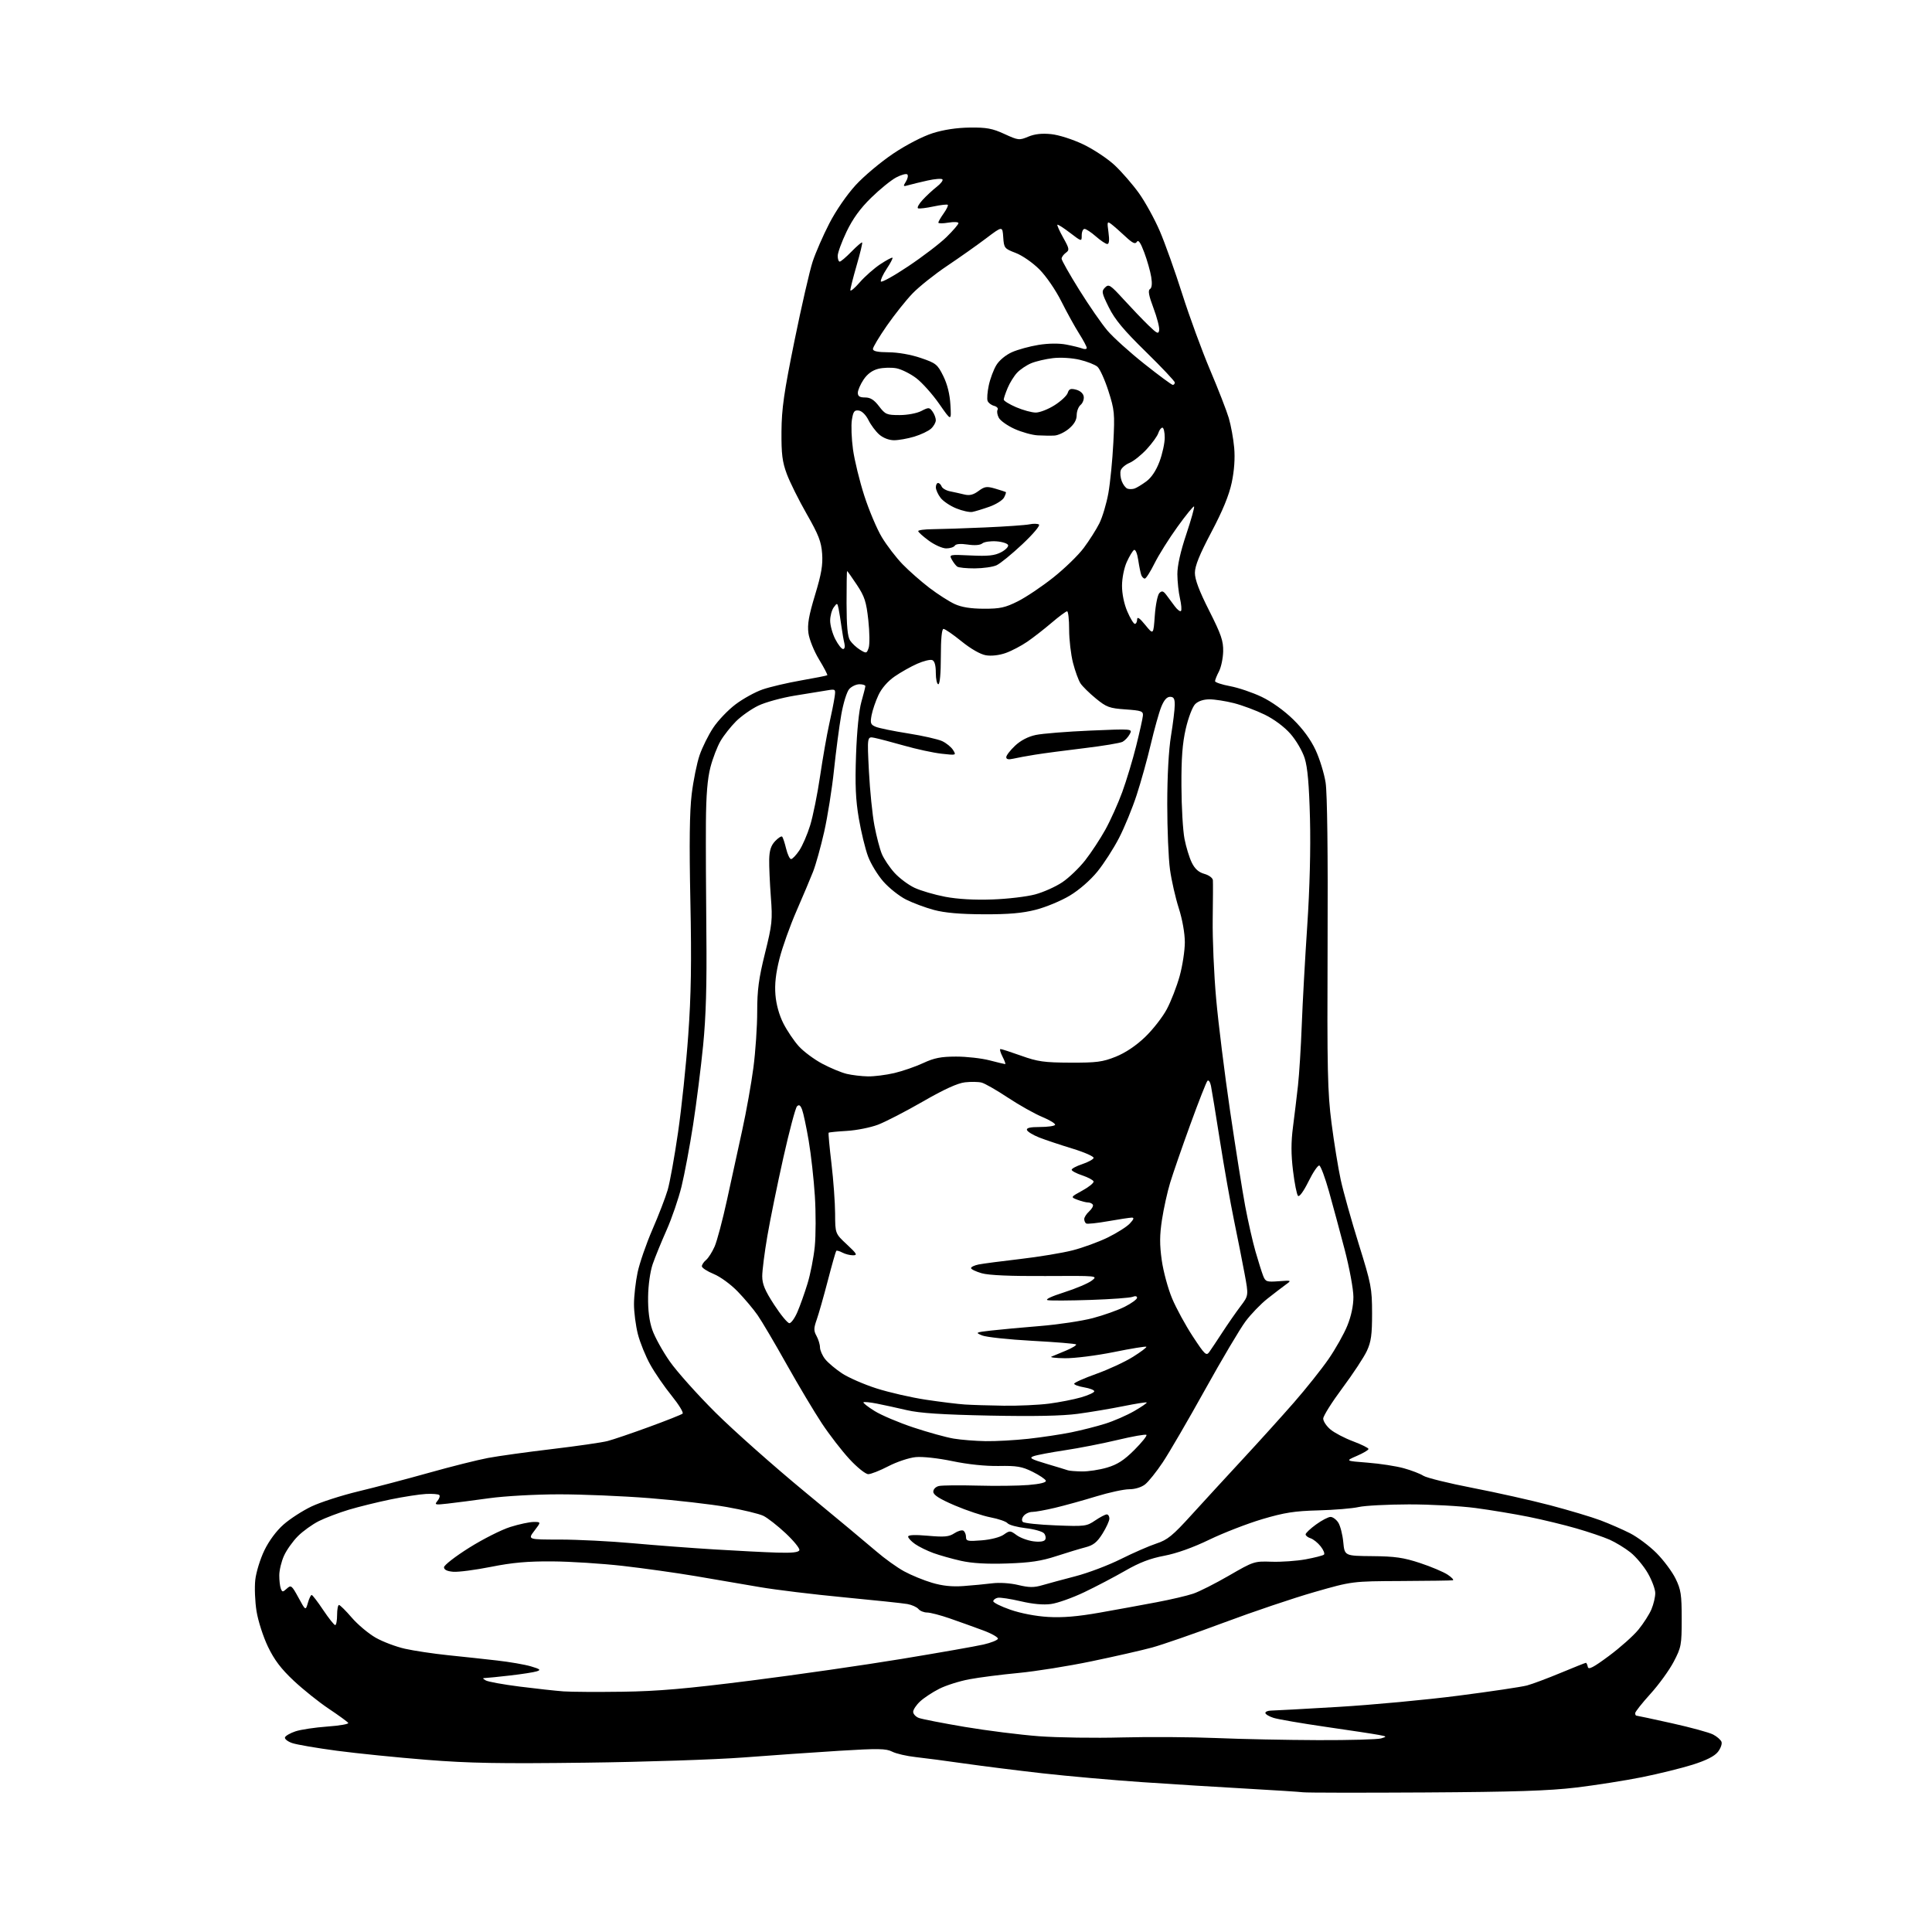 <?xml version="1.0" encoding="UTF-8" standalone="no"?>
<svg 
  version="1.1" 
  xmlns="http://www.w3.org/2000/svg" 
  xmlns:xlink="http://www.w3.org/1999/xlink" 
  xmlns:svg="http://www.w3.org/2000/svg"
  xmlns:rdf="http://www.w3.org/1999/02/22-rdf-syntax-ns#"
  xmlns:cc="http://creativecommons.org/ns#"
  xmlns:dc="http://purl.org/dc/elements/1.1/"
  viewBox="0 0 768 768"
  width="768"
  height="768"
>
<style>svg {background-color: white; }</style>"
<path stroke="none" fill="black" fill-rule="evenodd" d="M566.50,712.53C541.20,712.68 519.38,712.65 518.00,712.46C516.62,712.28 506.50,711.63 495.50,711.01C484.50,710.40 465.82,709.24 454.00,708.43C442.18,707.62 424.40,706.04 414.50,704.93C404.60,703.81 390.65,702.06 383.50,701.04C376.35,700.01 367.57,698.86 364.00,698.47C360.43,698.08 356.22,697.11 354.66,696.31C352.23,695.07 349.15,695.01 333.70,695.96C323.74,696.58 306.57,697.77 295.54,698.62C284.52,699.46 256.38,700.40 233.00,700.69C198.61,701.12 186.49,700.91 169.50,699.55C157.95,698.63 141.94,697.01 133.91,695.95C125.89,694.88 117.88,693.51 116.12,692.89C114.35,692.28 113.08,691.26 113.28,690.64C113.49,690.01 115.37,688.93 117.47,688.23C119.57,687.53 125.26,686.68 130.11,686.33C134.96,685.99 138.71,685.34 138.43,684.89C138.16,684.45 134.70,681.93 130.75,679.29C126.80,676.66 120.50,671.62 116.74,668.09C111.71,663.37 109.03,659.82 106.52,654.59C104.64,650.69 102.60,644.35 101.98,640.50C101.36,636.65 101.14,631.02 101.48,628.00C101.82,624.98 103.44,619.71 105.09,616.30C106.92,612.51 109.87,608.52 112.72,606.02C115.27,603.77 120.26,600.54 123.81,598.85C127.36,597.16 135.71,594.47 142.38,592.86C149.05,591.26 161.70,587.93 170.50,585.46C179.30,582.98 189.88,580.33 194.00,579.56C198.12,578.79 209.60,577.19 219.50,576.02C229.40,574.84 239.30,573.41 241.50,572.84C243.70,572.27 251.12,569.75 258.00,567.23C264.88,564.72 270.88,562.34 271.34,561.94C271.80,561.55 269.85,558.36 267.02,554.86C264.18,551.36 260.35,545.80 258.51,542.50C256.66,539.20 254.44,533.74 253.57,530.36C252.71,526.98 252.01,521.58 252.02,518.36C252.03,515.14 252.68,509.47 253.46,505.77C254.25,502.07 256.89,494.42 259.34,488.77C261.80,483.12 264.52,476.05 265.40,473.06C266.28,470.07 268.14,459.77 269.53,450.16C270.93,440.56 272.75,423.21 273.58,411.60C274.73,395.56 274.94,382.70 274.43,358.00C273.96,335.16 274.12,322.58 274.96,315.69C275.61,310.30 277.03,303.32 278.10,300.19C279.18,297.06 281.61,292.16 283.51,289.30C285.40,286.44 289.39,282.26 292.37,280.01C295.34,277.76 300.19,275.09 303.14,274.07C306.09,273.05 313.00,271.43 318.50,270.47C324.00,269.51 328.66,268.59 328.86,268.42C329.05,268.25 327.59,265.44 325.60,262.17C323.59,258.86 321.72,254.23 321.37,251.71C320.90,248.22 321.49,244.78 323.99,236.52C326.51,228.22 327.14,224.57 326.81,220.09C326.47,215.32 325.40,212.58 320.67,204.30C317.52,198.79 313.96,191.63 312.76,188.39C310.97,183.58 310.59,180.49 310.65,171.50C310.72,162.44 311.63,156.09 315.81,135.50C318.61,121.75 321.86,107.58 323.04,104.00C324.22,100.42 327.20,93.60 329.66,88.83C332.26,83.77 336.63,77.42 340.14,73.59C343.45,69.98 350.18,64.34 355.09,61.05C360.31,57.55 366.82,54.19 370.76,52.94C375.11,51.56 380.34,50.77 385.50,50.71C392.16,50.63 394.47,51.05 399.25,53.25C404.78,55.79 405.16,55.83 408.75,54.33C411.32,53.26 414.16,52.94 417.85,53.32C420.91,53.64 426.37,55.38 430.58,57.38C434.64,59.31 440.28,63.05 443.11,65.69C445.93,68.34 450.29,73.35 452.78,76.84C455.27,80.33 458.98,87.08 461.03,91.84C463.08,96.60 467.10,107.86 469.96,116.87C472.82,125.87 477.80,139.45 481.02,147.05C484.25,154.65 487.59,163.25 488.46,166.17C489.32,169.08 490.29,174.39 490.61,177.98C490.98,182.20 490.64,187.09 489.63,191.85C488.55,196.91 486.03,203.04 481.53,211.55C476.83,220.44 475.00,224.96 474.99,227.70C474.98,230.35 476.69,234.89 480.66,242.74C485.43,252.18 486.32,254.77 486.23,258.93C486.17,261.65 485.42,265.23 484.56,266.89C483.70,268.54 483.00,270.29 483.00,270.77C483.00,271.25 485.69,272.15 488.97,272.76C492.25,273.37 497.90,275.28 501.52,277.01C505.50,278.91 510.46,282.46 514.06,285.98C517.94,289.77 521.04,294.02 522.96,298.15C524.59,301.64 526.38,307.46 526.95,311.09C527.60,315.21 527.90,339.15 527.74,375.09C527.53,425.59 527.72,434.19 529.31,446.50C530.30,454.20 531.95,464.32 532.96,469.00C533.98,473.68 537.20,485.15 540.11,494.50C545.09,510.47 545.41,512.14 545.42,522.00C545.43,530.54 545.05,533.34 543.36,537.00C542.21,539.48 537.84,546.12 533.64,551.76C529.44,557.40 526.00,562.87 526.00,563.92C526.00,564.97 527.29,566.91 528.88,568.24C530.46,569.57 534.51,571.69 537.88,572.95C541.24,574.21 544.00,575.58 544.00,575.99C544.00,576.41 541.92,577.64 539.38,578.74C534.76,580.74 534.76,580.74 543.63,581.43C548.51,581.81 554.98,582.80 558.00,583.64C561.02,584.47 564.54,585.82 565.81,586.64C567.08,587.45 575.89,589.63 585.40,591.47C594.91,593.31 608.79,596.42 616.26,598.38C623.72,600.35 632.69,603.03 636.20,604.35C639.70,605.67 644.99,607.98 647.95,609.48C650.91,610.98 655.64,614.52 658.47,617.35C661.29,620.18 664.70,624.75 666.05,627.50C668.20,631.89 668.50,633.85 668.50,643.50C668.50,653.91 668.33,654.83 665.33,660.56C663.59,663.89 659.43,669.64 656.08,673.33C652.74,677.02 650.00,680.48 650.00,681.02C650.00,681.56 650.23,682.00 650.51,682.00C650.79,682.00 657.13,683.36 664.60,685.02C672.07,686.68 679.44,688.69 680.97,689.49C682.50,690.28 684.01,691.59 684.32,692.40C684.63,693.21 683.99,695.01 682.89,696.41C681.54,698.12 678.29,699.77 672.86,701.49C668.43,702.88 659.34,705.12 652.66,706.47C645.97,707.81 634.20,709.66 626.50,710.58C615.72,711.87 601.92,712.32 566.50,712.53zM524.00,691.73C536.38,691.77 547.62,691.46 549.00,691.05C551.39,690.33 551.35,690.27 548.00,689.64C546.08,689.27 536.62,687.84 527.00,686.45C517.38,685.06 508.04,683.45 506.25,682.88C504.46,682.31 503.00,681.43 503.00,680.92C503.00,680.42 504.01,680.00 505.25,679.99C506.49,679.98 518.52,679.32 532.00,678.52C545.48,677.72 566.99,675.71 579.82,674.05C592.65,672.40 604.88,670.57 607.00,670.00C609.13,669.43 615.17,667.17 620.43,664.98C625.69,662.79 630.18,661.00 630.42,661.00C630.66,661.00 631.00,661.73 631.18,662.62C631.42,663.87 633.37,662.86 639.57,658.26C644.01,654.97 649.29,650.27 651.30,647.81C653.31,645.35 655.64,641.71 656.48,639.71C657.32,637.70 658.00,634.81 657.99,633.28C657.99,631.75 656.66,628.19 655.04,625.37C653.42,622.55 650.31,618.83 648.13,617.10C645.95,615.37 642.21,613.10 639.83,612.04C637.45,610.99 631.53,608.98 626.68,607.58C621.83,606.17 613.28,604.10 607.68,602.97C602.08,601.84 592.58,600.26 586.56,599.46C580.55,598.66 568.62,598.01 560.06,598.02C551.50,598.04 542.51,598.51 540.08,599.07C537.65,599.63 530.45,600.23 524.08,600.40C514.58,600.65 510.57,601.28 501.75,603.89C495.84,605.65 486.39,609.31 480.75,612.03C474.23,615.19 467.70,617.51 462.81,618.44C457.27,619.48 452.92,621.14 447.31,624.38C443.01,626.85 435.68,630.70 431.00,632.93C426.32,635.16 420.39,637.27 417.80,637.62C414.75,638.04 410.52,637.65 405.73,636.52C401.67,635.57 397.58,634.95 396.62,635.14C395.67,635.34 394.87,635.95 394.84,636.50C394.80,637.05 397.86,638.58 401.64,639.89C405.74,641.32 411.77,642.48 416.64,642.76C422.40,643.10 428.38,642.60 437.14,641.05C443.94,639.85 454.11,637.99 459.74,636.92C465.37,635.86 471.94,634.32 474.34,633.50C476.75,632.69 483.16,629.44 488.60,626.29C498.33,620.66 498.62,620.57 505.50,620.81C509.35,620.94 515.42,620.51 519.00,619.86C522.58,619.20 525.85,618.36 526.28,618.00C526.71,617.64 526.13,616.17 525.00,614.73C523.87,613.29 522.06,611.84 520.97,611.49C519.89,611.15 519.00,610.45 519.00,609.94C519.00,609.43 520.87,607.66 523.15,606.01C525.43,604.35 528.02,603.00 528.91,603.00C529.79,603.00 531.18,604.01 531.98,605.25C532.78,606.49 533.68,609.97 533.97,613.00C534.50,618.49 534.50,618.49 545.50,618.59C554.53,618.67 557.93,619.16 564.50,621.33C568.90,622.78 573.85,624.88 575.50,625.98C577.15,627.08 578.05,628.08 577.50,628.19C576.95,628.30 567.73,628.43 557.00,628.48C537.50,628.57 537.50,628.57 522.50,632.87C514.25,635.23 498.03,640.70 486.46,645.03C474.89,649.35 462.06,653.80 457.96,654.92C453.86,656.03 443.01,658.50 433.86,660.40C424.70,662.31 411.65,664.39 404.86,665.03C398.06,665.67 389.28,666.79 385.35,667.53C381.42,668.26 376.02,669.97 373.35,671.33C370.68,672.68 367.26,674.94 365.75,676.35C364.24,677.75 363.00,679.61 363.00,680.48C363.00,681.34 364.01,682.44 365.25,682.91C366.49,683.38 374.71,684.98 383.50,686.47C392.30,687.95 405.57,689.62 413.00,690.18C420.43,690.73 435.27,690.95 446.00,690.66C456.73,690.38 473.60,690.49 483.50,690.90C493.40,691.32 511.62,691.69 524.00,691.73zM247.50,672.49C261.52,672.29 272.78,671.32 298.44,668.07C316.55,665.78 343.55,661.90 358.44,659.44C373.32,656.99 387.94,654.42 390.92,653.73C393.90,653.05 396.49,652.02 396.68,651.45C396.87,650.88 394.21,649.36 390.77,648.09C387.32,646.81 381.42,644.69 377.65,643.38C373.89,642.07 369.78,641.00 368.53,641.00C367.27,641.00 365.72,640.37 365.09,639.60C364.45,638.84 362.48,637.95 360.71,637.63C358.95,637.31 347.60,636.11 335.50,634.96C323.40,633.81 308.32,631.98 302.00,630.89C295.68,629.80 284.20,627.84 276.50,626.53C268.80,625.23 255.75,623.40 247.50,622.46C239.25,621.53 226.65,620.72 219.50,620.68C209.74,620.61 203.68,621.15 195.16,622.85C188.92,624.09 182.17,624.97 180.16,624.80C177.72,624.60 176.50,624.00 176.50,623.01C176.50,622.19 181.00,618.70 186.50,615.25C192.00,611.80 199.36,608.08 202.86,606.99C206.35,605.89 210.54,605.00 212.16,605.00C215.10,605.00 215.10,605.00 212.43,608.50C209.76,612.00 209.76,612.00 222.63,612.00C229.71,612.01 242.70,612.66 251.50,613.46C260.30,614.26 274.93,615.37 284.00,615.92C293.07,616.48 304.29,617.05 308.93,617.19C314.90,617.37 317.47,617.09 317.76,616.22C317.99,615.54 315.54,612.53 312.34,609.52C309.13,606.51 305.12,603.38 303.44,602.56C301.75,601.75 295.23,600.18 288.94,599.07C282.65,597.96 268.79,596.37 258.14,595.53C247.50,594.69 231.30,594.01 222.14,594.02C212.85,594.03 200.64,594.71 194.50,595.56C188.45,596.40 181.03,597.36 178.00,597.70C172.92,598.28 172.61,598.20 173.89,596.64C174.66,595.71 174.99,594.65 174.62,594.29C174.26,593.93 171.88,593.74 169.33,593.87C166.78,594.00 160.46,594.98 155.29,596.04C150.11,597.11 142.64,598.95 138.69,600.13C134.73,601.32 129.38,603.35 126.78,604.64C124.19,605.94 120.42,608.64 118.42,610.65C116.41,612.66 113.93,616.14 112.91,618.40C111.88,620.65 111.03,624.15 111.02,626.17C111.01,628.19 111.28,630.57 111.62,631.46C112.20,632.96 112.39,632.96 114.03,631.48C115.69,629.97 115.98,630.20 118.64,635.08C121.48,640.30 121.48,640.30 122.39,637.15C122.88,635.42 123.56,634.01 123.89,634.03C124.23,634.04 126.30,636.74 128.49,640.03C130.69,643.31 132.83,646.00 133.24,646.00C133.66,646.00 134.00,644.20 134.00,642.00C134.00,639.80 134.34,638.00 134.75,638.00C135.16,638.00 137.45,640.26 139.82,643.02C142.20,645.79 146.48,649.37 149.32,651.00C152.16,652.62 157.42,654.61 161.00,655.41C164.57,656.21 172.22,657.36 178.00,657.96C183.78,658.55 192.57,659.50 197.55,660.07C202.53,660.63 208.60,661.68 211.04,662.40C214.75,663.50 215.13,663.82 213.35,664.39C212.19,664.76 207.47,665.49 202.87,666.02C198.26,666.55 193.82,667.00 193.00,667.02C191.74,667.05 191.76,667.21 193.11,668.00C194.00,668.52 200.07,669.62 206.61,670.45C213.15,671.28 220.97,672.13 224.00,672.35C227.03,672.57 237.60,672.63 247.50,672.49zM383.00,630.48C386.57,630.22 391.72,629.73 394.43,629.39C397.30,629.03 401.64,629.31 404.78,630.07C409.09,631.10 411.03,631.12 414.34,630.14C416.63,629.47 422.57,627.87 427.55,626.57C432.53,625.28 440.63,622.21 445.55,619.75C450.47,617.29 456.83,614.52 459.68,613.58C464.10,612.13 466.14,610.47 473.65,602.19C478.49,596.86 487.67,586.88 494.04,580.00C500.42,573.12 509.55,563.02 514.33,557.55C519.11,552.08 525.31,544.30 528.10,540.27C530.89,536.23 534.26,530.25 535.58,526.98C537.12,523.20 538.00,519.05 538.00,515.56C538.00,512.54 536.45,504.13 534.54,496.79C532.63,489.48 529.81,479.04 528.28,473.58C526.74,468.12 525.02,463.51 524.46,463.32C523.90,463.13 521.96,465.97 520.16,469.63C518.24,473.51 516.51,475.91 515.99,475.39C515.50,474.90 514.60,470.42 514.00,465.42C513.20,458.84 513.19,454.03 513.99,447.92C514.59,443.29 515.48,435.90 515.97,431.50C516.46,427.10 517.14,416.30 517.47,407.50C517.80,398.70 518.78,380.93 519.65,368.00C520.64,353.22 521.04,337.45 520.74,325.50C520.39,311.88 519.79,305.05 518.63,301.40C517.73,298.55 515.22,294.26 512.95,291.68C510.50,288.90 506.44,285.88 502.70,284.06C499.29,282.40 493.82,280.36 490.54,279.52C487.26,278.68 482.87,278.00 480.79,278.00C478.39,278.00 476.30,278.70 475.09,279.91C474.03,280.97 472.37,285.31 471.37,289.66C470.03,295.46 469.58,301.40 469.64,312.50C469.67,320.75 470.22,330.16 470.85,333.42C471.48,336.67 472.78,340.94 473.75,342.90C474.98,345.40 476.47,346.74 478.75,347.38C480.57,347.89 482.06,348.99 482.14,349.89C482.21,350.78 482.18,357.80 482.07,365.50C481.96,373.20 482.57,387.39 483.44,397.04C484.30,406.68 486.79,426.72 488.97,441.58C491.16,456.43 493.87,473.52 495.00,479.54C496.14,485.57 497.97,493.65 499.08,497.50C500.19,501.35 501.55,505.67 502.10,507.10C503.04,509.51 503.49,509.67 508.31,509.31C513.50,508.93 513.50,508.93 511.04,510.71C509.68,511.70 506.44,514.18 503.83,516.24C501.21,518.30 497.30,522.35 495.14,525.24C492.97,528.13 485.70,540.40 478.98,552.50C472.26,564.60 464.71,577.57 462.20,581.32C459.70,585.07 456.54,589.01 455.19,590.07C453.72,591.22 451.17,592.00 448.88,592.00C446.76,592.00 440.86,593.28 435.76,594.84C430.67,596.40 423.35,598.43 419.50,599.35C415.65,600.27 411.54,601.01 410.37,601.01C409.20,601.00 407.67,601.69 406.96,602.54C406.20,603.46 406.05,604.45 406.59,604.98C407.09,605.48 412.96,606.10 419.64,606.36C431.22,606.82 431.94,606.73 435.33,604.42C437.29,603.09 439.37,602.00 439.95,602.00C440.53,602.00 441.00,602.74 441.00,603.65C441.00,604.55 439.76,607.26 438.25,609.67C436.10,613.08 434.62,614.27 431.50,615.07C429.30,615.64 424.04,617.24 419.82,618.61C413.89,620.55 409.44,621.21 400.32,621.51C392.29,621.78 386.42,621.44 382.00,620.45C378.43,619.65 373.48,618.25 371.00,617.35C368.52,616.44 365.26,614.84 363.75,613.78C362.24,612.73 361.00,611.40 361.00,610.83C361.00,610.14 363.66,610.03 368.89,610.49C375.42,611.07 377.23,610.90 379.35,609.51C380.76,608.58 382.38,608.12 382.96,608.47C383.53,608.83 384.00,609.95 384.00,610.96C384.00,612.62 384.66,612.76 390.25,612.31C393.88,612.02 397.55,611.07 398.99,610.05C401.38,608.37 401.59,608.38 404.09,610.22C405.52,611.28 408.50,612.39 410.72,612.69C413.23,613.03 415.01,612.79 415.46,612.07C415.85,611.43 415.66,610.30 415.04,609.55C414.42,608.80 411.13,607.86 407.72,607.47C404.32,607.07 401.08,606.19 400.52,605.51C399.96,604.83 396.91,603.77 393.75,603.17C390.59,602.56 384.18,600.42 379.50,598.42C373.40,595.80 371.00,594.26 371.00,592.99C371.00,591.97 371.95,591.00 373.25,590.71C374.49,590.43 381.35,590.36 388.50,590.55C395.65,590.75 404.78,590.64 408.79,590.31C413.42,589.93 415.95,589.31 415.74,588.61C415.55,588.00 413.17,586.40 410.45,585.05C406.26,582.97 404.20,582.62 397.00,582.75C391.72,582.84 384.76,582.11 378.62,580.83C372.91,579.64 366.74,578.96 363.98,579.23C361.36,579.48 356.48,581.11 353.15,582.84C349.81,584.58 346.21,586.00 345.15,586.00C344.07,586.00 340.77,583.36 337.70,580.04C334.66,576.76 329.71,570.35 326.69,565.79C323.67,561.23 317.36,550.65 312.66,542.28C307.97,533.90 302.79,525.13 301.15,522.78C299.51,520.42 295.97,516.22 293.28,513.43C290.52,510.57 286.34,507.51 283.70,506.43C281.12,505.37 279.01,503.99 279.00,503.37C279.00,502.75 279.75,501.63 280.66,500.87C281.58,500.12 283.11,497.70 284.08,495.50C285.04,493.30 287.25,484.98 288.99,477.00C290.72,469.02 293.46,456.51 295.06,449.20C296.67,441.88 298.66,430.72 299.49,424.40C300.32,418.07 301.00,408.07 301.00,402.17C301.00,393.54 301.60,389.01 304.09,378.97C306.95,367.45 307.13,365.74 306.42,356.50C306.01,351.00 305.71,344.31 305.77,341.63C305.85,338.07 306.47,336.12 308.11,334.38C309.34,333.08 310.60,332.27 310.91,332.58C311.23,332.89 311.94,335.03 312.49,337.33C313.05,339.62 313.93,341.50 314.46,341.50C314.99,341.50 316.46,339.96 317.72,338.09C318.99,336.21 320.94,331.71 322.05,328.09C323.17,324.46 324.95,315.65 326.00,308.50C327.06,301.35 328.67,292.12 329.59,288.00C330.52,283.88 331.49,279.01 331.75,277.18C332.23,273.91 332.19,273.87 328.87,274.42C327.02,274.72 321.23,275.66 316.00,276.51C310.77,277.36 304.22,279.16 301.43,280.51C298.65,281.86 294.66,284.66 292.59,286.73C290.51,288.81 287.74,292.31 286.44,294.52C285.14,296.74 283.32,301.46 282.40,305.02C281.22,309.59 280.69,316.06 280.61,327.00C280.55,335.52 280.63,355.32 280.79,371.00C281.00,391.45 280.64,404.02 279.51,415.50C278.64,424.30 276.85,438.53 275.52,447.11C274.19,455.70 272.12,466.72 270.93,471.61C269.73,476.50 267.05,484.32 264.97,489.00C262.89,493.68 260.41,499.75 259.46,502.50C258.46,505.42 257.69,510.83 257.63,515.50C257.55,520.88 258.10,525.19 259.31,528.67C260.30,531.51 263.41,537.14 266.23,541.17C269.04,545.20 277.23,554.36 284.42,561.52C291.62,568.68 307.59,582.85 319.92,593.02C332.24,603.18 345.03,613.83 348.33,616.68C351.62,619.53 356.61,623.11 359.41,624.63C362.21,626.16 367.20,628.21 370.50,629.18C374.66,630.42 378.49,630.81 383.00,630.48zM430.07,584.92C432.58,584.96 437.08,584.28 440.07,583.39C444.18,582.18 446.82,580.47 450.91,576.39C453.88,573.42 456.05,570.72 455.72,570.39C455.40,570.06 450.23,570.97 444.25,572.40C438.27,573.83 428.81,575.68 423.23,576.51C417.66,577.35 412.09,578.40 410.85,578.86C408.97,579.55 409.81,580.04 416.06,581.90C420.15,583.11 423.95,584.27 424.50,584.47C425.05,584.68 427.56,584.88 430.07,584.92zM391.79,572.88C395.80,572.95 403.45,572.52 408.79,571.94C414.13,571.35 421.80,570.20 425.83,569.38C429.86,568.56 435.93,567.02 439.33,565.95C442.72,564.89 447.90,562.63 450.84,560.94C453.78,559.24 456.03,557.70 455.84,557.51C455.65,557.31 451.44,557.98 446.50,558.98C441.55,559.98 433.41,561.35 428.40,562.02C422.23,562.85 411.00,563.07 393.40,562.72C374.53,562.34 365.60,561.75 360.50,560.56C356.65,559.66 351.29,558.49 348.59,557.96C345.89,557.43 343.48,557.19 343.24,557.43C342.99,557.67 344.98,559.23 347.65,560.89C350.32,562.56 357.28,565.51 363.12,567.45C368.96,569.39 376.16,571.38 379.12,571.87C382.08,572.36 387.78,572.82 391.79,572.88zM399.00,558.79C404.77,558.87 412.88,558.50 417.00,557.97C421.12,557.43 426.86,556.31 429.75,555.47C432.64,554.63 435.00,553.55 435.00,553.06C435.00,552.57 433.20,551.87 431.00,551.50C428.80,551.13 427.00,550.48 427.00,550.05C427.00,549.62 430.96,547.86 435.80,546.13C440.64,544.40 447.19,541.36 450.35,539.38C453.52,537.40 455.92,535.59 455.69,535.36C455.46,535.12 449.64,536.07 442.76,537.47C435.88,538.86 427.16,539.96 423.37,539.92C419.59,539.88 417.18,539.58 418.00,539.27C418.82,538.95 421.48,537.85 423.89,536.82C426.31,535.79 428.05,534.72 427.76,534.43C427.48,534.14 419.60,533.49 410.27,532.99C400.93,532.48 391.99,531.52 390.40,530.86C387.61,529.71 387.74,529.63 394.00,528.91C397.57,528.50 406.35,527.69 413.50,527.11C420.65,526.53 430.04,525.12 434.38,523.98C438.71,522.84 444.44,520.80 447.13,519.44C449.81,518.08 452.00,516.48 452.00,515.88C452.00,515.23 451.29,515.08 450.25,515.51C449.29,515.91 441.75,516.47 433.50,516.74C425.25,517.02 417.60,517.06 416.50,516.84C415.28,516.59 417.80,515.38 423.00,513.72C427.68,512.23 432.62,510.13 434.00,509.06C436.49,507.12 436.48,507.12 415.50,507.24C401.65,507.32 393.05,506.94 390.25,506.14C387.91,505.47 386.00,504.55 386.00,504.09C386.00,503.63 387.36,502.98 389.02,502.65C390.68,502.31 398.11,501.34 405.52,500.48C412.94,499.62 422.32,498.07 426.37,497.03C430.42,496.00 436.70,493.70 440.32,491.94C443.94,490.17 447.91,487.66 449.13,486.36C450.69,484.70 450.93,484.01 449.92,484.02C449.14,484.03 444.91,484.67 440.53,485.44C436.15,486.22 432.21,486.63 431.78,486.36C431.35,486.10 431.00,485.30 431.00,484.60C431.00,483.89 431.89,482.51 432.98,481.52C434.06,480.54 434.71,479.34 434.42,478.87C434.12,478.39 433.26,478.00 432.51,478.00C431.75,478.00 429.87,477.52 428.33,476.94C425.53,475.87 425.53,475.87 430.29,473.25C432.91,471.82 434.90,470.19 434.71,469.63C434.53,469.08 432.49,468.00 430.19,467.23C427.88,466.46 426.00,465.46 426.00,465.00C426.00,464.54 427.88,463.54 430.19,462.77C432.49,462.00 434.53,460.90 434.73,460.32C434.92,459.74 431.12,458.06 426.29,456.58C421.46,455.11 415.51,453.12 413.07,452.16C410.63,451.19 408.46,449.87 408.23,449.20C407.95,448.36 409.50,448.00 413.36,448.00C416.40,448.00 419.11,447.62 419.40,447.17C419.68,446.71 417.42,445.30 414.37,444.03C411.32,442.77 405.15,439.30 400.66,436.33C396.17,433.35 391.46,430.66 390.19,430.34C388.92,430.02 385.95,429.97 383.58,430.24C380.67,430.57 375.26,433.03 366.85,437.88C360.02,441.81 351.99,445.95 349.03,447.08C346.06,448.21 340.50,449.32 336.67,449.55C332.84,449.77 329.57,450.10 329.40,450.27C329.23,450.44 329.73,455.96 330.52,462.54C331.30,469.12 331.95,478.07 331.97,482.43C332.00,490.36 332.00,490.36 336.64,494.68C340.63,498.40 340.97,499.00 339.07,499.00C337.86,499.00 335.96,498.51 334.85,497.92C333.74,497.32 332.65,497.02 332.43,497.23C332.22,497.45 330.70,502.77 329.07,509.06C327.43,515.35 325.45,522.33 324.66,524.56C323.45,527.99 323.43,528.99 324.58,531.06C325.32,532.40 325.95,534.45 325.96,535.62C325.98,536.78 326.90,538.87 328.00,540.27C329.09,541.66 332.11,544.21 334.69,545.92C337.28,547.63 343.46,550.33 348.44,551.92C353.43,553.51 362.23,555.53 368.00,556.40C373.77,557.27 380.75,558.13 383.50,558.31C386.25,558.49 393.23,558.71 399.00,558.79zM480.75,537.38C481.49,536.35 483.85,532.80 486.00,529.50C488.15,526.20 491.36,521.59 493.13,519.25C496.36,514.99 496.36,514.99 494.73,506.25C493.84,501.44 491.94,491.88 490.52,485.00C489.10,478.12 486.59,463.95 484.95,453.50C483.31,443.05 481.70,433.22 481.38,431.65C481.06,430.08 480.43,429.18 479.98,429.65C479.53,430.12 476.46,437.93 473.17,447.00C469.87,456.07 466.27,466.48 465.16,470.13C464.05,473.77 462.59,480.38 461.91,484.82C460.96,491.03 460.94,494.74 461.82,500.99C462.45,505.45 464.30,512.28 465.94,516.17C467.57,520.06 471.27,526.85 474.16,531.25C479.00,538.62 479.53,539.11 480.75,537.38zM313.79,525.99C314.49,525.99 315.93,523.99 316.98,521.54C318.04,519.09 319.84,514.03 320.98,510.31C322.13,506.59 323.44,499.94 323.88,495.53C324.32,491.11 324.34,482.07 323.92,475.43C323.50,468.79 322.40,458.91 321.47,453.46C320.54,448.01 319.36,442.45 318.85,441.11C318.18,439.33 317.63,438.97 316.82,439.78C316.21,440.39 313.77,449.57 311.39,460.19C309.01,470.81 306.15,484.84 305.03,491.38C303.91,497.91 303.00,505.08 303.00,507.31C303.00,510.46 304.06,513.00 307.75,518.67C310.36,522.69 313.08,525.98 313.79,525.99zM345.00,427.88C347.48,427.93 352.20,427.33 355.50,426.56C358.80,425.78 363.98,423.99 367.00,422.58C371.36,420.55 374.06,420.02 380.04,420.01C384.19,420.00 390.17,420.68 393.34,421.50C396.51,422.32 399.31,423.00 399.57,423.00C399.84,423.00 399.35,421.65 398.50,420.00C397.65,418.35 397.30,417.00 397.72,417.01C398.15,417.01 401.88,418.22 406.00,419.69C412.50,422.02 415.09,422.38 425.50,422.42C435.90,422.46 438.30,422.15 443.50,420.07C447.34,418.53 451.51,415.75 455.13,412.30C458.23,409.34 462.13,404.35 463.81,401.20C465.49,398.06 467.79,392.12 468.93,388.01C470.07,383.90 470.99,377.83 470.99,374.52C470.98,370.95 470.00,365.44 468.57,360.98C467.25,356.84 465.68,349.95 465.09,345.66C464.49,341.37 464.00,329.68 464.00,319.68C464.01,308.38 464.57,298.09 465.49,292.50C466.30,287.55 466.97,282.04 466.98,280.25C467.00,277.72 466.58,277.00 465.11,277.00C463.83,277.00 462.69,278.31 461.60,281.04C460.71,283.26 458.86,289.90 457.47,295.79C456.09,301.68 453.56,310.77 451.85,316.00C450.15,321.23 447.00,328.91 444.85,333.07C442.71,337.24 438.83,343.27 436.23,346.47C433.40,349.94 428.98,353.79 425.24,356.03C421.80,358.10 415.73,360.62 411.74,361.64C406.38,363.01 401.00,363.48 391.00,363.44C381.68,363.41 375.57,362.87 371.27,361.72C367.84,360.80 362.83,358.93 360.14,357.57C357.45,356.21 353.41,353.00 351.16,350.44C348.91,347.89 346.16,343.38 345.06,340.43C343.96,337.49 342.31,330.70 341.40,325.37C340.13,317.92 339.87,312.03 340.29,300.08C340.63,290.55 341.45,282.36 342.41,279.00C343.27,275.98 343.98,273.16 343.99,272.75C343.99,272.34 342.94,272.00 341.65,272.00C340.37,272.00 338.54,272.85 337.59,273.90C336.63,274.96 335.23,279.47 334.41,284.15C333.61,288.74 332.31,298.62 331.52,306.11C330.74,313.60 328.98,324.63 327.63,330.64C326.27,336.64 324.28,343.79 323.20,346.53C322.13,349.26 319.16,356.30 316.60,362.17C314.04,368.03 311.00,376.56 309.85,381.11C308.39,386.90 307.90,391.23 308.25,395.47C308.55,399.26 309.73,403.52 311.40,406.81C312.87,409.70 315.62,413.79 317.52,415.89C319.41,417.99 323.61,421.11 326.85,422.84C330.09,424.56 334.48,426.39 336.62,426.89C338.75,427.39 342.52,427.84 345.00,427.88zM394.50,357.55C400.55,357.34 408.20,356.43 411.50,355.54C414.80,354.65 419.65,352.48 422.28,350.71C424.91,348.95 429.00,345.02 431.37,342.00C433.74,338.98 437.34,333.50 439.38,329.83C441.41,326.17 444.45,319.42 446.12,314.84C447.79,310.26 450.28,302.01 451.65,296.51C453.02,291.00 454.23,285.60 454.32,284.50C454.48,282.71 453.75,282.45 447.40,282.00C441.00,281.55 439.85,281.12 435.61,277.65C433.02,275.53 430.28,272.83 429.51,271.65C428.73,270.47 427.40,266.82 426.55,263.54C425.70,260.26 425.00,254.30 425.00,250.29C425.00,246.28 424.64,243.00 424.19,243.00C423.74,243.00 420.99,245.04 418.06,247.54C415.13,250.04 410.78,253.43 408.38,255.08C405.98,256.73 402.10,258.76 399.76,259.59C397.19,260.49 394.07,260.85 391.91,260.48C389.72,260.11 385.94,257.95 382.22,254.94C378.86,252.22 375.64,250.00 375.06,250.00C374.38,250.00 374.00,253.94 374.00,261.00C374.00,267.67 373.61,272.00 373.00,272.00C372.45,272.00 372.00,269.96 372.00,267.47C372.00,264.47 371.52,262.75 370.57,262.39C369.79,262.09 367.10,262.75 364.61,263.85C362.11,264.95 358.08,267.22 355.66,268.89C352.92,270.78 350.49,273.56 349.21,276.28C348.08,278.68 346.85,282.29 346.47,284.29C345.87,287.51 346.07,288.06 348.14,288.92C349.44,289.46 355.23,290.64 361.00,291.55C366.77,292.46 372.85,293.84 374.51,294.60C376.16,295.37 378.12,296.96 378.86,298.14C380.18,300.26 380.14,300.27 374.25,299.61C370.99,299.24 364.31,297.80 359.41,296.40C354.51,295.01 349.19,293.62 347.60,293.30C344.70,292.73 344.70,292.73 345.41,306.61C345.81,314.24 346.79,323.96 347.60,328.19C348.40,332.43 349.73,337.50 350.55,339.47C351.37,341.43 353.62,344.79 355.55,346.93C357.48,349.06 361.08,351.76 363.54,352.91C366.01,354.07 371.51,355.68 375.76,356.49C380.75,357.43 387.41,357.81 394.50,357.55zM402.75,301.60C400.88,302.03 400.00,301.83 400.00,300.98C400.00,300.30 401.57,298.26 403.48,296.46C405.72,294.35 408.66,292.81 411.73,292.16C414.35,291.60 424.09,290.82 433.36,290.42C450.23,289.70 450.23,289.70 449.09,291.83C448.47,293.00 447.18,294.37 446.23,294.88C445.28,295.38 438.43,296.52 431.00,297.41C423.57,298.30 414.80,299.46 411.50,299.99C408.20,300.52 404.26,301.24 402.75,301.60zM345.31,257.52C345.75,256.22 345.69,251.27 345.17,246.53C344.36,239.15 343.70,237.12 340.60,232.45C338.61,229.45 336.87,227.00 336.74,227.00C336.61,227.00 336.51,232.74 336.52,239.75C336.53,248.90 336.93,253.10 337.92,254.61C338.69,255.77 340.48,257.44 341.90,258.31C344.39,259.82 344.53,259.79 345.31,257.52zM335.13,258.00C335.76,258.00 335.98,257.05 335.66,255.75C335.35,254.51 334.82,251.47 334.48,249.00C334.15,246.53 333.64,243.38 333.36,242.00C332.85,239.58 332.79,239.57 331.42,241.44C330.64,242.51 330.00,244.89 330.00,246.73C330.00,248.57 330.91,251.86 332.02,254.04C333.13,256.22 334.53,258.00 335.13,258.00zM459.05,244.70C459.35,240.47 460.17,236.44 460.87,235.75C461.88,234.75 462.43,234.90 463.64,236.50C464.47,237.60 465.97,239.62 466.99,241.00C468.01,242.37 469.11,243.22 469.45,242.88C469.79,242.54 469.61,240.29 469.06,237.88C468.50,235.47 468.04,231.14 468.02,228.26C468.01,224.87 469.25,219.29 471.56,212.40C473.51,206.56 474.91,201.58 474.66,201.33C474.42,201.09 471.46,204.70 468.10,209.37C464.73,214.03 460.62,220.58 458.96,223.92C457.30,227.27 455.56,230.00 455.08,230.00C454.60,230.00 453.98,229.38 453.69,228.63C453.40,227.87 452.85,225.18 452.47,222.64C452.07,219.98 451.35,218.28 450.78,218.63C450.24,218.97 448.95,221.10 447.92,223.37C446.85,225.72 446.03,229.80 446.02,232.81C446.01,236.06 446.83,240.05 448.12,243.06C449.29,245.78 450.64,248.00 451.12,248.00C451.61,248.00 452.02,247.21 452.03,246.25C452.06,245.02 453.02,245.67 455.28,248.45C458.50,252.40 458.50,252.40 459.05,244.70zM391.09,241.98C397.53,242.00 399.57,241.55 404.59,239.04C407.84,237.41 414.18,233.16 418.67,229.59C423.17,226.03 428.63,220.73 430.81,217.81C432.99,214.89 435.78,210.50 437.00,208.06C438.23,205.62 439.84,200.22 440.59,196.06C441.33,191.90 442.22,182.88 442.57,176.00C443.17,164.33 443.03,162.96 440.61,155.41C439.18,150.96 437.22,146.63 436.26,145.79C435.29,144.95 432.09,143.69 429.14,143.00C426.06,142.28 421.56,142.01 418.53,142.37C415.65,142.71 411.76,143.62 409.89,144.40C408.03,145.19 405.51,146.88 404.30,148.18C403.09,149.47 401.40,152.19 400.55,154.23C399.70,156.27 399.00,158.34 399.00,158.84C399.00,159.34 401.22,160.71 403.94,161.88C406.65,163.04 410.16,164.00 411.74,164.00C413.32,164.00 416.68,162.69 419.21,161.08C421.74,159.48 424.10,157.27 424.44,156.18C424.95,154.58 425.60,154.33 427.79,154.91C429.43,155.35 430.62,156.43 430.80,157.65C430.96,158.77 430.40,160.25 429.55,160.96C428.70,161.67 428.00,163.50 428.00,165.03C428.00,166.92 427.00,168.66 424.92,170.41C423.23,171.83 420.64,173.06 419.17,173.14C417.70,173.22 414.70,173.18 412.50,173.06C410.30,172.94 406.18,171.80 403.34,170.52C400.50,169.24 397.66,167.24 397.04,166.07C396.42,164.91 396.20,163.49 396.55,162.91C396.91,162.34 396.29,161.63 395.17,161.33C394.05,161.04 392.89,160.16 392.59,159.37C392.28,158.58 392.50,155.79 393.06,153.16C393.62,150.54 394.97,146.93 396.07,145.13C397.23,143.22 399.81,141.09 402.28,139.99C404.61,138.96 409.36,137.66 412.84,137.10C416.76,136.47 420.95,136.42 423.83,136.97C426.40,137.46 429.29,138.17 430.25,138.54C431.21,138.91 432.00,138.80 432.00,138.30C432.00,137.80 430.64,135.24 428.97,132.61C427.30,129.98 424.12,124.22 421.90,119.80C419.59,115.20 415.84,109.75 413.14,107.05C410.52,104.43 406.35,101.53 403.76,100.55C399.26,98.83 399.09,98.61 398.80,94.30C398.50,89.83 398.50,89.83 392.00,94.74C388.43,97.44 381.45,102.37 376.50,105.69C371.55,109.01 365.38,113.93 362.79,116.61C360.19,119.30 355.58,125.09 352.54,129.47C349.49,133.86 347.00,138.02 347.00,138.72C347.00,139.62 348.87,140.01 353.25,140.04C356.99,140.06 362.11,140.96 366.00,142.29C372.06,144.35 372.67,144.83 374.97,149.48C376.59,152.77 377.56,156.68 377.81,160.98C378.19,167.50 378.19,167.50 373.35,160.54C370.68,156.71 366.58,152.12 364.23,150.33C361.87,148.54 358.32,146.78 356.33,146.40C354.33,146.03 351.09,146.12 349.13,146.61C346.77,147.20 344.80,148.64 343.28,150.90C342.03,152.77 341.00,155.13 341.00,156.15C341.00,157.52 341.74,158.00 343.88,158.00C346.00,158.00 347.47,158.93 349.43,161.50C351.91,164.75 352.49,165.00 357.60,165.00C360.71,165.00 364.46,164.30 366.23,163.38C369.16,161.87 369.44,161.88 370.68,163.57C371.40,164.57 372.00,166.13 372.00,167.04C372.00,167.95 371.14,169.47 370.09,170.41C369.05,171.36 366.05,172.78 363.44,173.57C360.82,174.36 357.20,175.00 355.40,175.00C353.42,175.00 351.08,174.10 349.53,172.75C348.11,171.51 346.18,168.93 345.23,167.00C344.20,164.93 342.64,163.38 341.39,163.20C339.62,162.95 339.17,163.55 338.64,166.88C338.29,169.06 338.49,174.37 339.08,178.68C339.68,182.98 341.69,191.23 343.56,197.02C345.42,202.80 348.56,210.23 350.53,213.52C352.51,216.81 356.23,221.67 358.81,224.32C361.39,226.98 366.20,231.20 369.50,233.72C372.80,236.23 377.30,239.11 379.50,240.12C382.25,241.38 385.88,241.96 391.09,241.98zM387.50,225.94C384.20,225.96 381.05,225.64 380.50,225.23C379.95,224.83 378.99,223.58 378.36,222.45C377.25,220.43 377.40,220.40 385.94,220.81C392.75,221.14 395.37,220.86 397.89,219.56C399.67,218.64 400.95,217.35 400.74,216.69C400.52,216.04 398.43,215.36 396.10,215.19C393.76,215.02 391.24,215.39 390.49,216.01C389.63,216.72 387.48,216.89 384.68,216.47C381.85,216.05 379.99,216.21 379.56,216.90C379.19,217.51 377.65,218.00 376.14,218.00C374.63,218.00 371.51,216.61 369.20,214.91C366.89,213.22 365.00,211.51 365.00,211.12C365.00,210.72 367.59,210.39 370.75,210.36C373.91,210.34 383.25,210.03 391.50,209.67C399.75,209.31 407.73,208.75 409.23,208.43C410.72,208.11 412.42,208.14 413.00,208.50C413.59,208.86 410.71,212.29 406.42,216.32C402.22,220.27 397.60,224.04 396.14,224.70C394.69,225.37 390.80,225.92 387.50,225.94zM386.50,203.50C385.40,203.70 382.53,203.07 380.13,202.09C377.72,201.12 374.92,199.24 373.90,197.91C372.88,196.59 372.03,194.71 372.02,193.75C372.01,192.79 372.40,192.00 372.89,192.00C373.38,192.00 374.02,192.62 374.31,193.37C374.60,194.13 376.11,195.00 377.67,195.31C379.23,195.62 381.77,196.19 383.33,196.57C385.40,197.08 386.90,196.71 388.96,195.19C391.43,193.36 392.23,193.25 395.63,194.24C397.76,194.87 399.65,195.48 399.83,195.60C400.01,195.73 399.69,196.71 399.12,197.78C398.54,198.86 395.92,200.51 393.28,201.44C390.65,202.37 387.60,203.30 386.50,203.50zM451.00,194.20C451.82,193.93 453.93,192.65 455.68,191.36C457.73,189.84 459.59,187.05 460.93,183.47C462.07,180.42 463.00,176.14 463.00,173.96C463.00,171.78 462.58,170.00 462.07,170.00C461.55,170.00 460.83,170.97 460.45,172.15C460.08,173.33 458.01,176.20 455.86,178.53C453.71,180.87 450.63,183.33 449.01,184.00C447.39,184.67 445.82,186.01 445.51,186.98C445.20,187.94 445.38,189.87 445.91,191.26C446.44,192.65 447.46,194.00 448.19,194.25C448.91,194.50 450.18,194.48 451.00,194.20zM466.20,153.00C466.64,153.00 467.00,152.57 467.00,152.05C467.00,151.53 461.80,146.02 455.45,139.80C446.67,131.21 443.16,126.99 440.79,122.20C437.93,116.42 437.81,115.76 439.28,114.29C440.75,112.82 441.36,113.22 446.69,119.06C449.89,122.56 454.30,127.17 456.50,129.30C459.96,132.66 460.54,132.92 460.80,131.24C460.96,130.18 459.94,126.23 458.53,122.48C456.66,117.52 456.28,115.45 457.12,114.92C457.89,114.45 458.06,112.80 457.63,110.11C457.27,107.86 456.03,103.49 454.87,100.39C453.40,96.44 452.51,95.17 451.92,96.12C451.27,97.18 450.23,96.69 447.29,93.94C445.21,91.99 442.71,89.80 441.75,89.08C440.13,87.86 440.05,88.10 440.64,92.38C441.06,95.46 440.90,97.00 440.17,97.00C439.57,97.00 437.53,95.65 435.65,94.00C433.77,92.35 431.73,91.00 431.12,91.00C430.50,91.00 430.00,92.15 430.00,93.55C430.00,96.09 430.00,96.09 425.34,92.54C422.78,90.58 420.53,89.14 420.33,89.34C420.13,89.53 421.18,91.85 422.65,94.49C425.11,98.89 425.19,99.39 423.67,100.50C422.75,101.17 422.00,102.23 422.00,102.84C422.00,103.46 425.16,109.04 429.02,115.23C432.88,121.43 437.91,128.70 440.20,131.39C442.49,134.09 449.09,140.05 454.88,144.64C460.67,149.24 465.77,153.00 466.20,153.00zM341.78,112.22C343.83,109.87 347.51,106.63 349.96,105.01C352.41,103.40 354.58,102.24 354.78,102.45C354.98,102.65 353.95,104.64 352.47,106.86C351.00,109.08 349.96,111.35 350.15,111.89C350.34,112.44 355.23,109.74 361.00,105.88C366.77,102.03 373.64,96.79 376.25,94.23C378.86,91.67 381.00,89.18 381.00,88.70C381.00,88.22 379.20,88.13 377.00,88.50C374.80,88.87 373.00,88.87 373.00,88.49C373.00,88.12 373.95,86.48 375.11,84.85C376.27,83.22 377.01,81.68 376.76,81.42C376.50,81.17 373.98,81.46 371.15,82.06C368.31,82.67 365.54,83.01 364.98,82.83C364.42,82.64 365.21,81.14 366.73,79.49C368.25,77.84 370.81,75.47 372.40,74.23C374.00,72.99 375.00,71.66 374.62,71.29C374.24,70.91 371.59,71.12 368.72,71.76C365.85,72.40 362.44,73.23 361.15,73.60C358.98,74.23 358.90,74.13 360.11,72.19C360.84,71.03 361.09,69.75 360.67,69.34C360.26,68.93 358.26,69.47 356.24,70.54C354.21,71.62 349.74,75.24 346.31,78.60C341.94,82.87 339.01,86.91 336.53,92.07C334.59,96.13 333.00,100.47 333.00,101.72C333.00,102.97 333.36,104.00 333.80,104.00C334.24,104.00 336.34,102.21 338.48,100.02C340.62,97.83 342.53,96.19 342.72,96.39C342.91,96.58 341.93,100.67 340.53,105.48C339.14,110.29 338.01,114.74 338.03,115.36C338.05,115.99 339.73,114.58 341.78,112.22z" />

</svg>